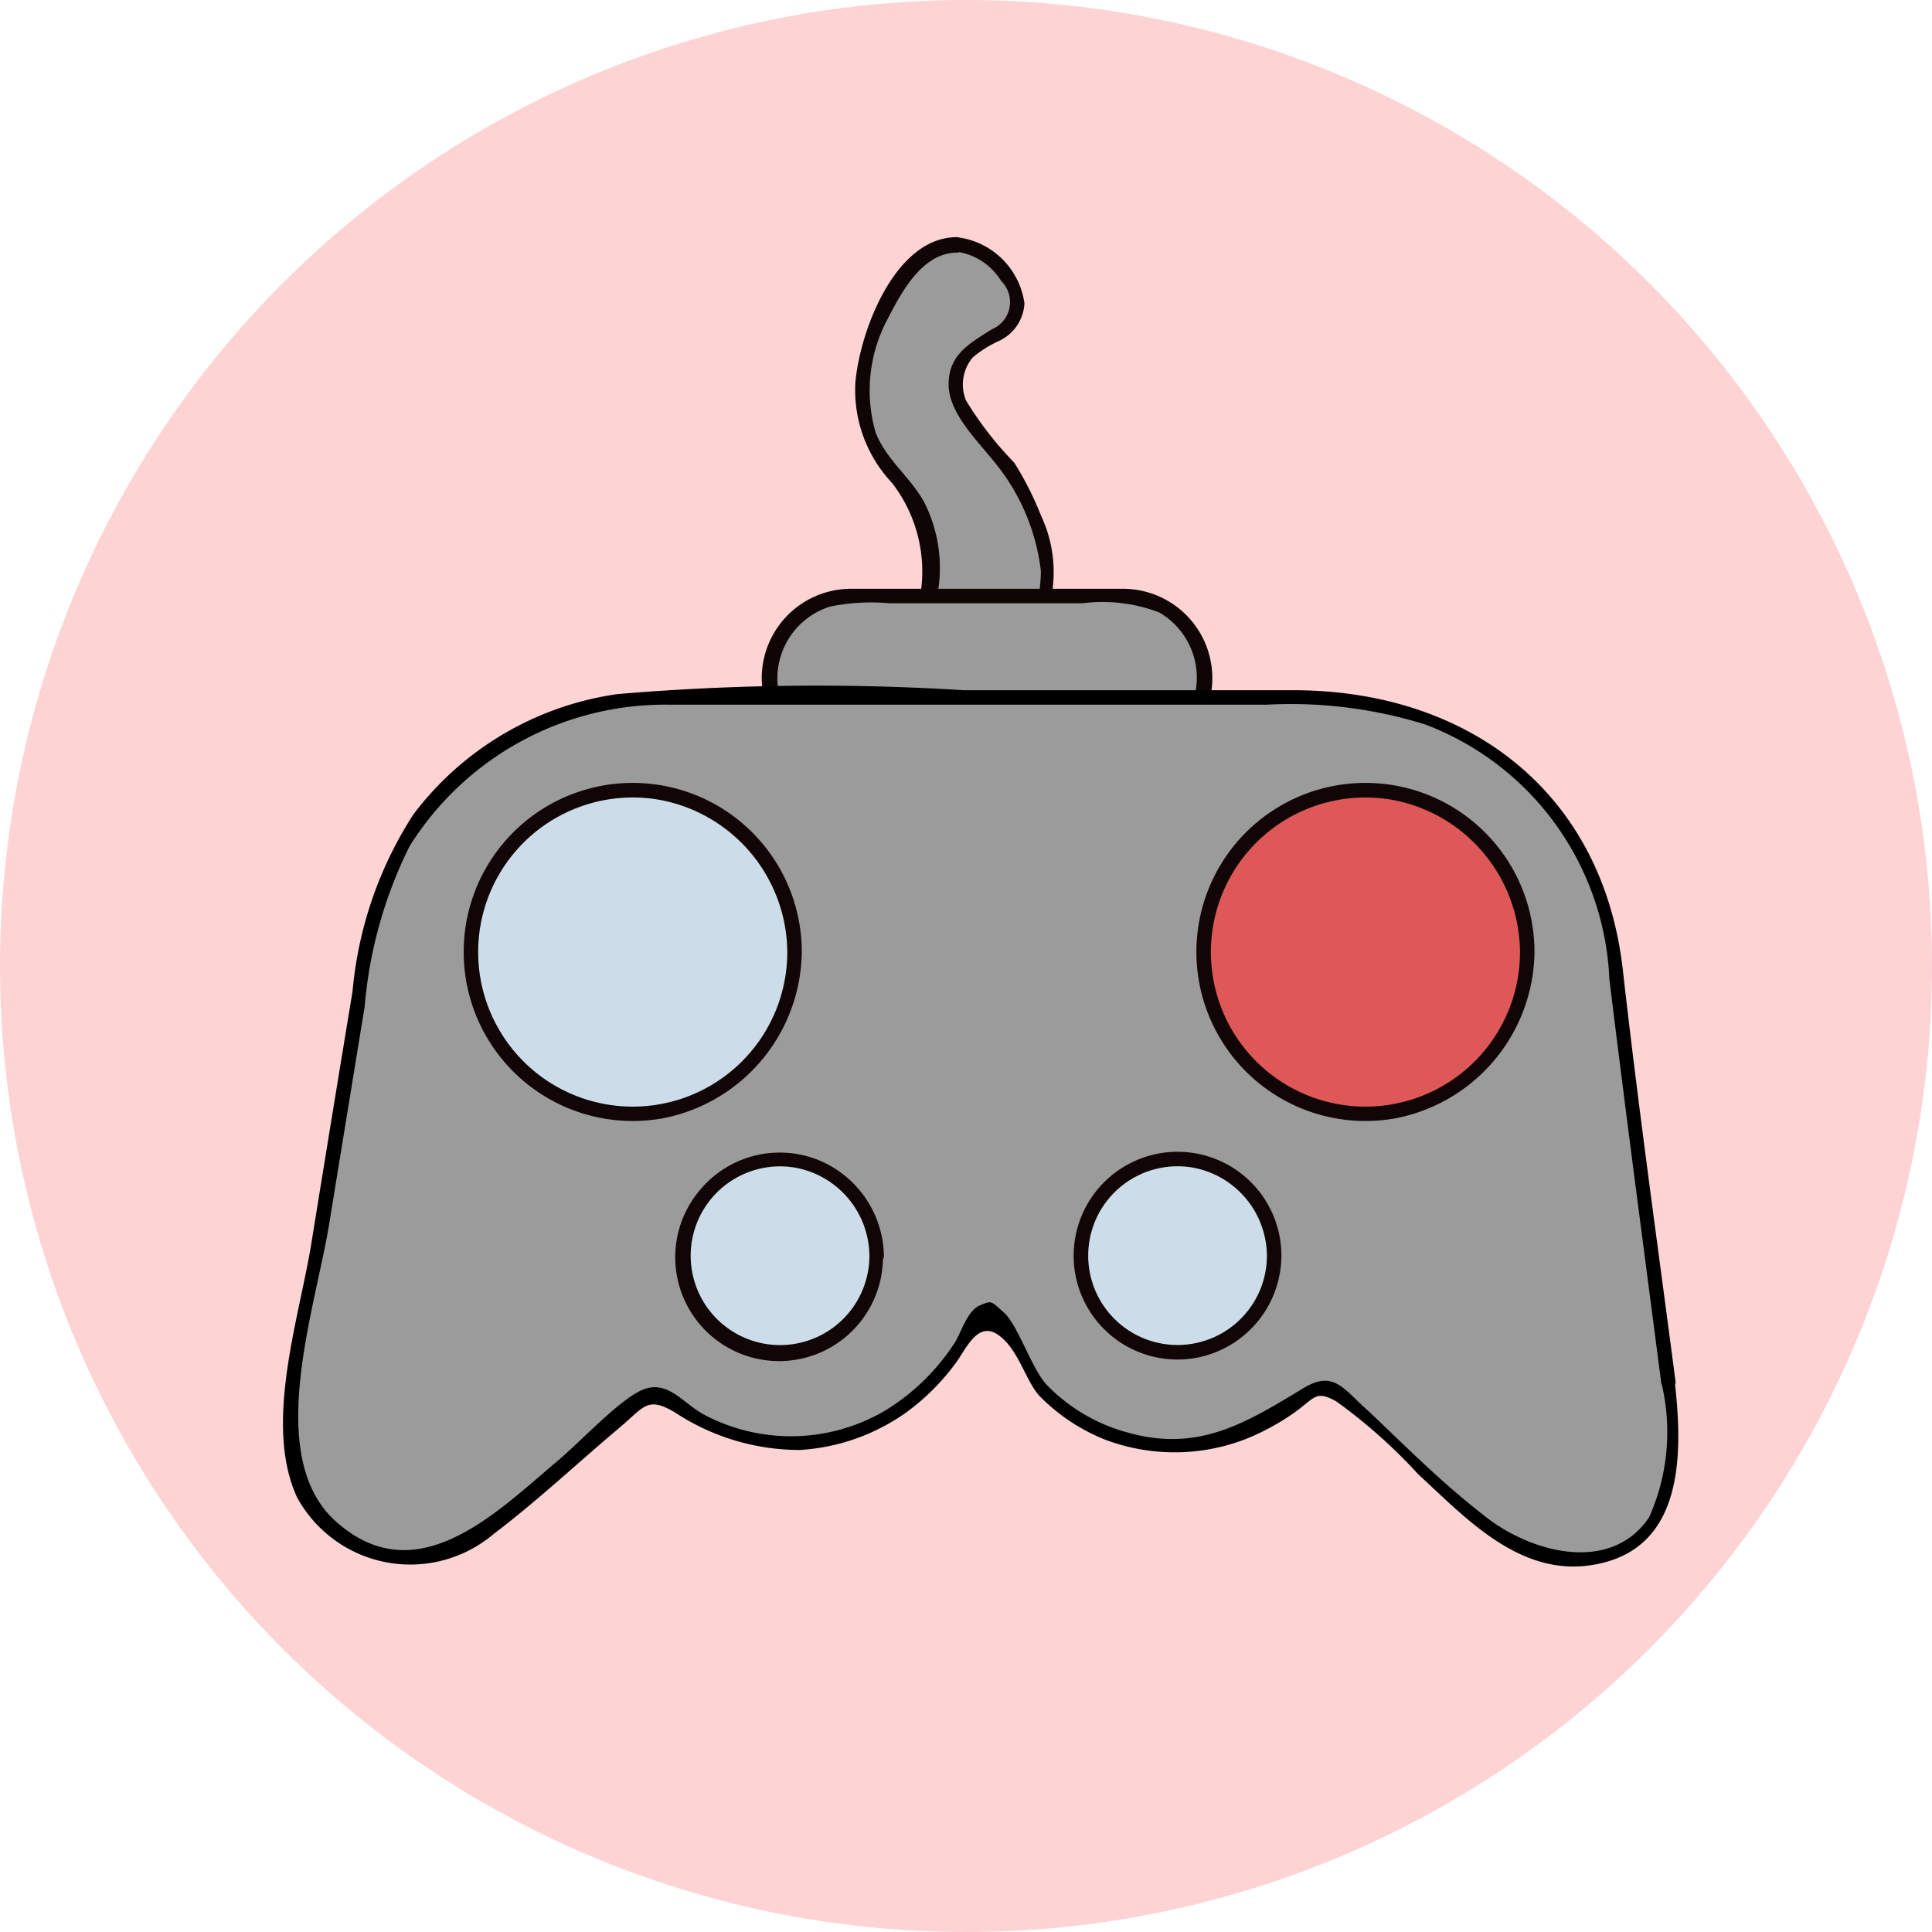 <svg id="Layer_2" data-name="Layer 2" xmlns="http://www.w3.org/2000/svg" viewBox="0 0 40 40"><defs><style>.cls-1{fill:#fdd3d4;}.cls-2{fill:#9b9b9b;}.cls-3{fill:#100505;}.cls-4{fill:#ccdde9;}.cls-5{fill:#110605;}.cls-6{fill:#de5858;}</style></defs><circle class="cls-1" cx="20" cy="20" r="20"/><path class="cls-2" d="M19.81,5.06c-.75,0-1.24.86-1.49,1.31a3.4,3.4,0,0,0-.4,2.36c.25,1.15,1,1.13,1.27,2.29s-.33,1.89.15,2.39a1.37,1.37,0,0,0,1.74,0,2.16,2.16,0,0,0,.51-2.14A6.92,6.92,0,0,0,20,8.65a1,1,0,0,1,0-1.35c.28-.31.79-.34,1-.82S20.56,5.09,19.81,5.06Z"/><path class="cls-3" d="M19.81,4.91c-1.27,0-2,1.92-2.1,3A2.8,2.8,0,0,0,18.47,10,3,3,0,0,1,19,12.58a1,1,0,0,0,.69,1.23A1.56,1.56,0,0,0,21.56,13a2.74,2.74,0,0,0,0-2.31A6.73,6.73,0,0,0,21,9.58,7.2,7.2,0,0,1,20,8.29a.87.87,0,0,1,.14-.89,2.34,2.34,0,0,1,.54-.34.91.91,0,0,0,.53-.78,1.6,1.6,0,0,0-1.41-1.37c-.19,0-.19.28,0,.3a1.3,1.3,0,0,1,.93.61.61.61,0,0,1-.2,1c-.45.29-.88.51-.89,1.12s.59,1.17,1,1.69a4.34,4.34,0,0,1,.91,2.19c0,.83-.38,1.77-1.32,1.77-.33,0-.76-.11-.87-.45a2,2,0,0,1,.05-.84,3,3,0,0,0-.28-1.91c-.28-.51-.77-.86-1-1.43a3.14,3.14,0,0,1,.26-2.38c.29-.56.71-1.34,1.42-1.35A.15.15,0,0,0,19.81,4.91Z"/><rect class="cls-2" x="15.89" y="12.34" width="9.03" height="3.4" rx="1.7"/><path class="cls-3" d="M23.22,15.59h-5a2.66,2.66,0,0,1-1.34-.19,1.56,1.56,0,0,1,.3-2.84,4.21,4.21,0,0,1,1.23-.07h4a3.29,3.29,0,0,1,1.59.19,1.56,1.56,0,0,1-.75,2.91c-.19,0-.19.31,0,.3a1.85,1.85,0,1,0,0-3.7c-1.34,0-2.69,0-4,0H17.63a1.85,1.85,0,0,0-.28,3.68,11.06,11.06,0,0,0,1.41,0h4.46A.15.15,0,0,0,23.22,15.59Z"/><path class="cls-2" d="M34.54,28.6c.31,2.4-.19,3.17-1.12,3.56a2.14,2.14,0,0,1-.83.15,3,3,0,0,1-1.88-.78l-3.18-2.82a.22.22,0,0,0-.32,0,4,4,0,0,1-4.24,1,3.93,3.93,0,0,1-2.29-2.44.23.23,0,0,0-.44,0,4.41,4.41,0,0,1-3.68,2.64,4.16,4.16,0,0,1-2.84-1,.24.24,0,0,0-.31,0l-3.27,2.76a2.58,2.58,0,0,1-3.25.09,3,3,0,0,1-.79-2.9l1.41-8.7a3.17,3.17,0,0,0,.06-.32,6.11,6.11,0,0,1,6.3-5.36,1.83,1.83,0,0,1,.33,0,2.06,2.06,0,0,1,.35,0H27.12a6,6,0,0,1,6.3,5.36c0,.16,0,.46,0,.46S34.25,26.42,34.54,28.6Z"/><path d="M34.39,28.6a4.32,4.32,0,0,1-.25,2.82c-.8,1.17-2.43.72-3.36,0S29.16,30,28.36,29.24c-.56-.49-.74-.89-1.39-.49-1.19.72-2.16,1.32-3.62.91a3.66,3.66,0,0,1-1.69-1c-.3-.33-.59-1.23-.87-1.48s-.25-.26-.51-.15-.4.61-.52.78a4.53,4.53,0,0,1-1.41,1.38,3.84,3.84,0,0,1-3.77.1c-.42-.22-.72-.69-1.21-.54S12,29.88,11.48,30.3C10.21,31.38,8.57,33,6.91,31.46c-1.44-1.37-.37-4.39-.09-6.15l.73-4.47a9.15,9.15,0,0,1,.93-3.32,6.24,6.24,0,0,1,5.39-2.93c4.11,0,8.24,0,12.35,0a9.39,9.39,0,0,1,3.29.41,5.91,5.91,0,0,1,3.81,5.27c.34,2.78.71,5.56,1.07,8.33,0,.19.32.19.3,0-.37-2.83-.77-5.67-1.09-8.51-.41-3.66-3.16-5.78-6.78-5.8-2.29,0-4.58,0-6.87,0a48.87,48.87,0,0,0-7.16.08,6.42,6.42,0,0,0-4.23,2.49A8.05,8.05,0,0,0,7.3,20.52q-.43,2.6-.85,5.2c-.25,1.56-1,3.76-.3,5.28a2.67,2.67,0,0,0,4.07.76c.91-.69,1.76-1.49,2.64-2.23.48-.41.55-.62,1.11-.29a4.69,4.69,0,0,0,2.59.78,4.23,4.23,0,0,0,2.22-.79,4.69,4.69,0,0,0,1-1c.21-.27.45-.9.89-.59s.57,1,.89,1.3a3.93,3.93,0,0,0,1.33.87,4.08,4.08,0,0,0,2.86,0,4.87,4.87,0,0,0,1-.53c.48-.33.47-.51.91-.27a11,11,0,0,1,1.7,1.51c1,.92,2.13,2.16,3.67,1.87,1.86-.34,1.81-2.34,1.64-3.82C34.66,28.41,34.36,28.41,34.39,28.6Z"/><circle class="cls-4" cx="13.1" cy="19.71" r="3.35"/><path class="cls-5" d="M16.3,19.71a3.2,3.2,0,1,1-2.59-3.14,3.23,3.23,0,0,1,2.59,3.14c0,.19.31.19.3,0a3.5,3.5,0,1,0-2.86,3.44,3.55,3.55,0,0,0,2.86-3.44C16.61,19.52,16.31,19.52,16.3,19.71Z"/><circle class="cls-4" cx="16.13" cy="26.04" r="2"/><path class="cls-5" d="M18,26a1.85,1.85,0,1,1-1.51-1.82A1.87,1.87,0,0,1,18,26a.15.15,0,0,0,.3,0,2.18,2.18,0,0,0-1.4-2,2.15,2.15,0,0,0-2.41.64A2.15,2.15,0,1,0,18.28,26,.15.15,0,0,0,18,26Z"/><circle class="cls-4" cx="24.38" cy="26.04" r="2"/><path class="cls-5" d="M26.23,26a1.85,1.85,0,1,1-1.5-1.82A1.87,1.87,0,0,1,26.23,26c0,.19.31.19.3,0a2.15,2.15,0,0,0-3.81-1.37,2.15,2.15,0,0,0,2.06,3.48A2.16,2.16,0,0,0,26.53,26C26.54,25.85,26.24,25.85,26.23,26Z"/><circle class="cls-6" cx="28.27" cy="19.71" r="3.35"/><path class="cls-5" d="M31.47,19.71a3.2,3.2,0,1,1-2.59-3.14,3.23,3.23,0,0,1,2.59,3.14c0,.19.31.19.3,0a3.5,3.5,0,1,0-2.86,3.44,3.55,3.55,0,0,0,2.86-3.44C31.78,19.52,31.48,19.52,31.47,19.71Z"/></svg>